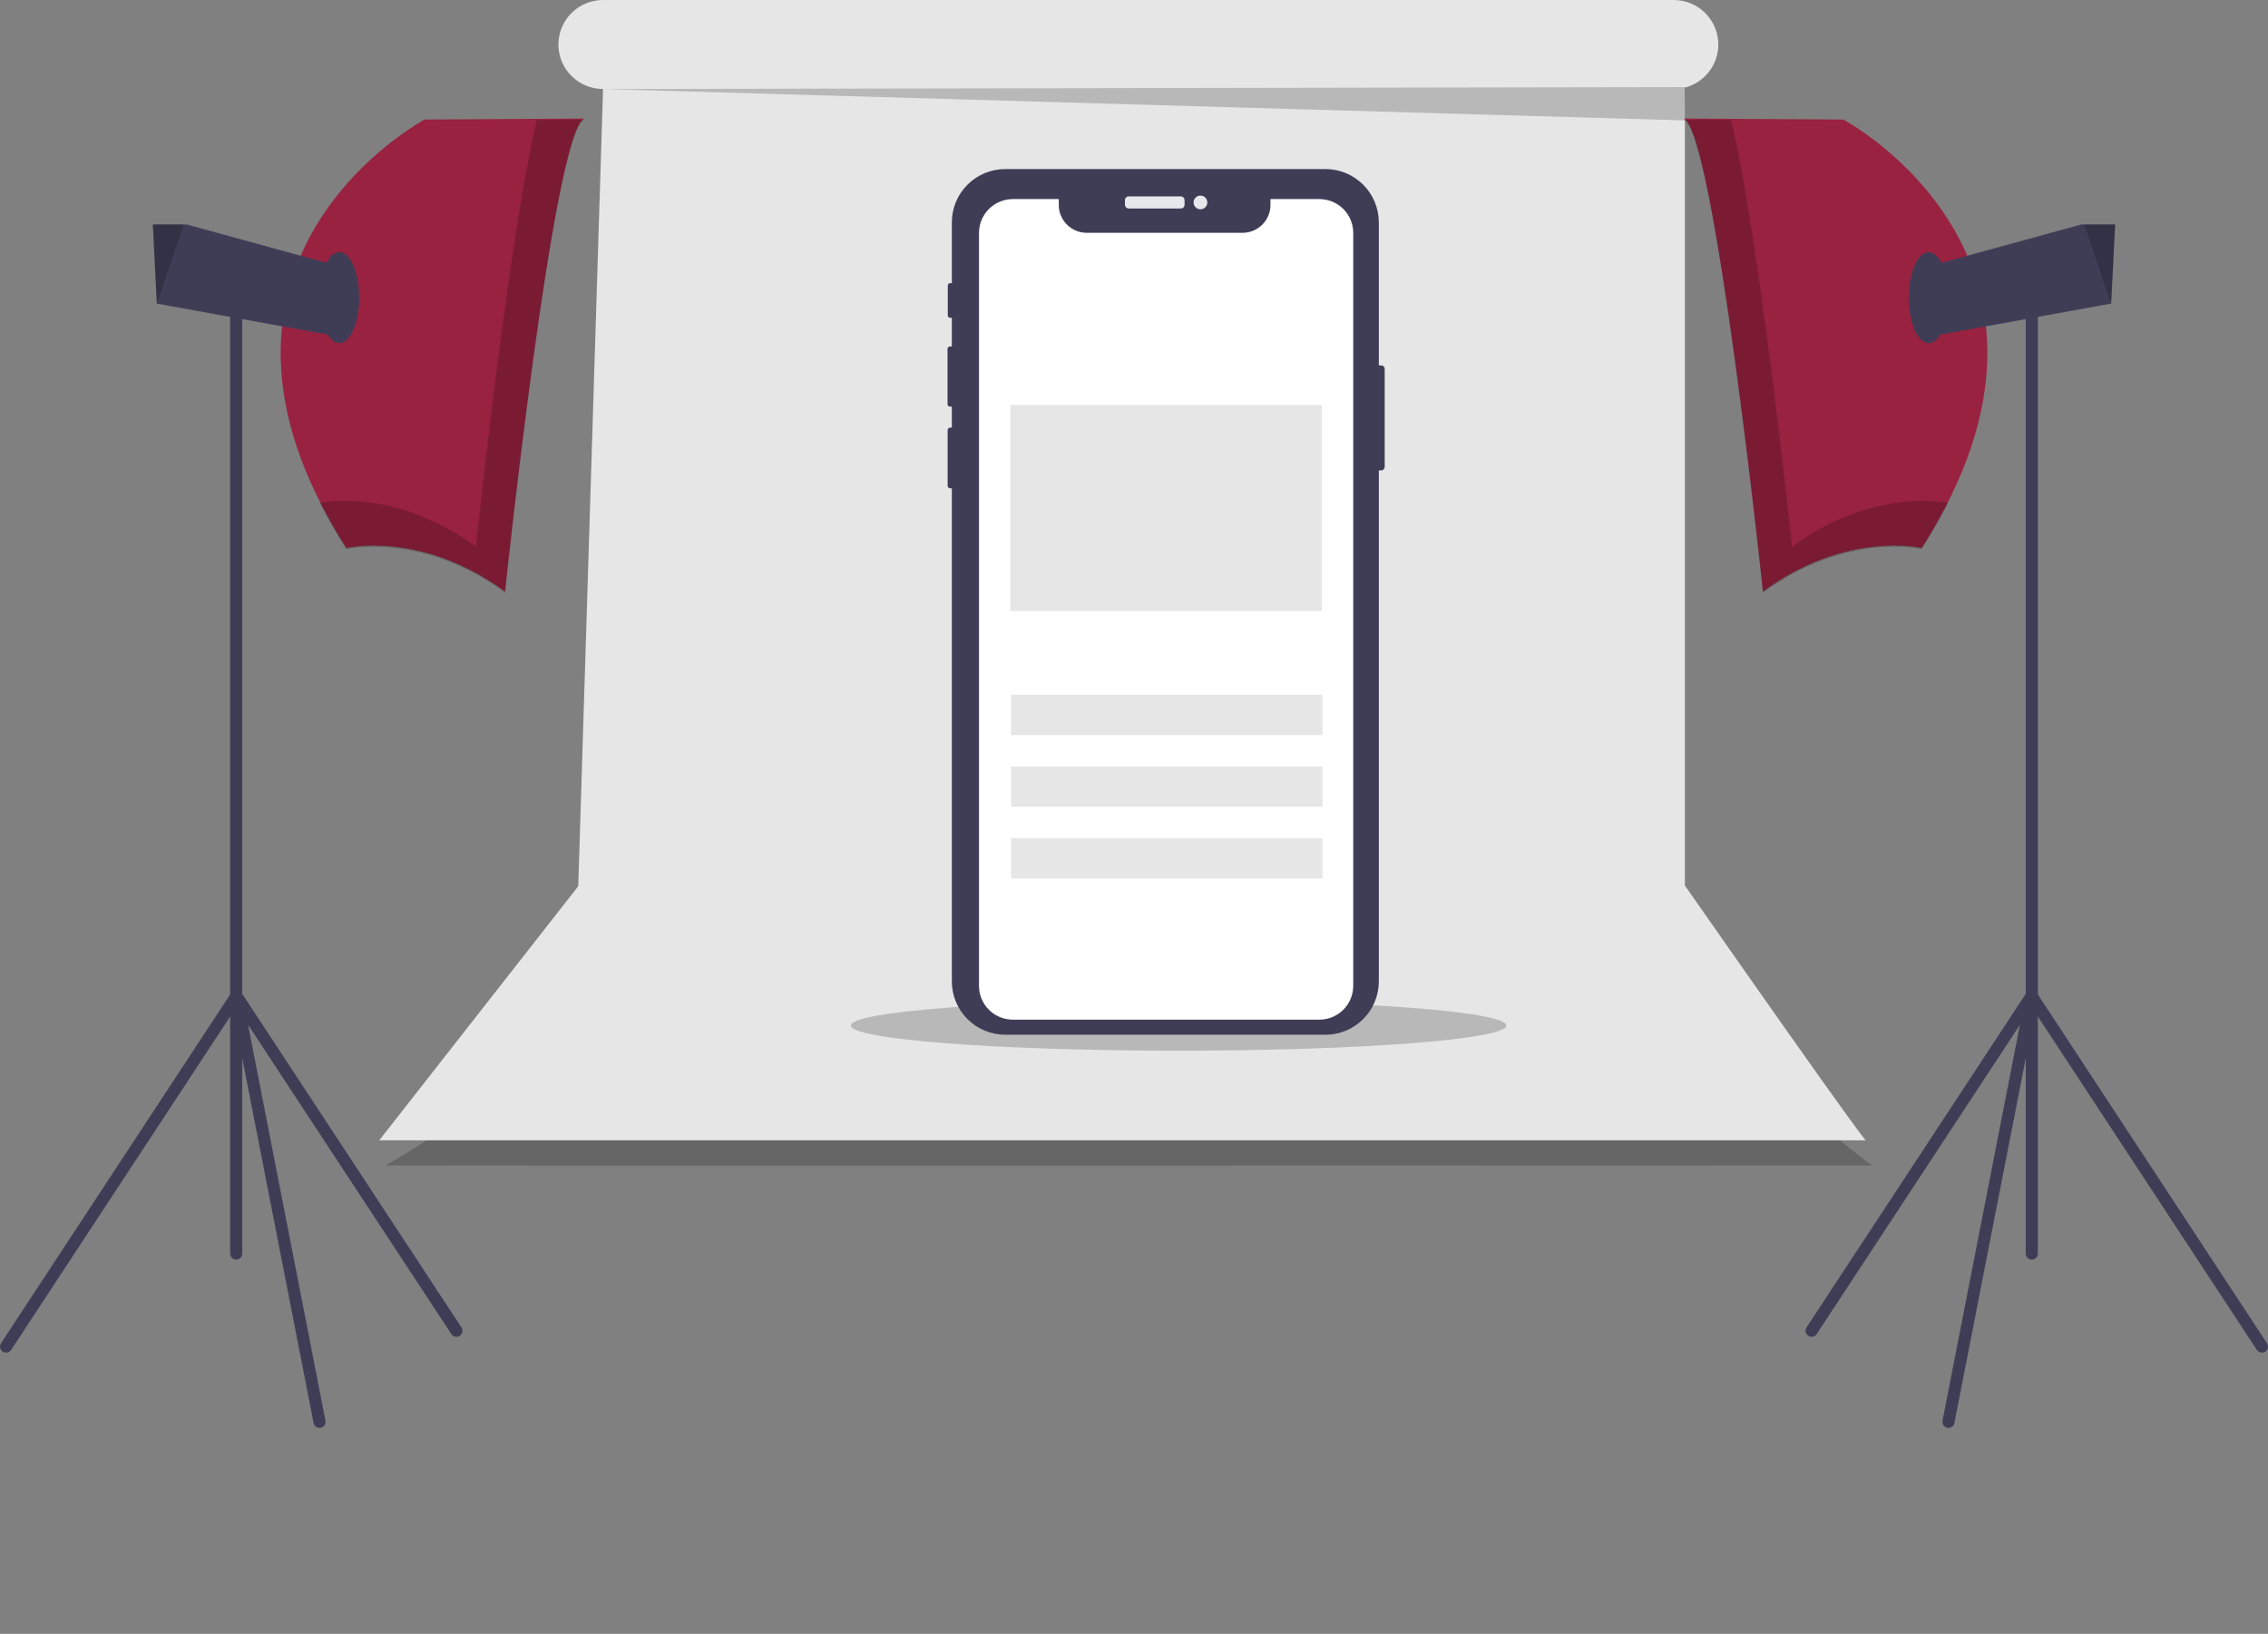 <svg width="354" height="255" viewBox="0 0 354 255" fill="none" xmlns="http://www.w3.org/2000/svg">
<rect x="0" y="0" width="354" height="255" fill="#808080" stroke="none"/>
<g clip-path="url(#clip0_2099_3575)">
<path opacity="0.2" d="M91.128 148.8C91.128 148.8 91.871 163.62 60.176 181.898C60.176 181.898 60.138 181.979 292.196 181.898C292.196 181.898 265.7 163.126 263.967 142.131" fill="black"/>
<path d="M262.985 138.206V13.672C264.479 13.286 265.802 12.416 266.747 11.199C267.692 9.981 268.204 8.485 268.204 6.946C268.204 6.034 268.024 5.13 267.674 4.288C267.324 3.445 266.812 2.679 266.165 2.034C265.518 1.389 264.751 0.878 263.906 0.529C263.061 0.18 262.156 -2.1042e-06 261.241 0H94.124C93.209 -1.57814e-06 92.304 0.18 91.459 0.529C90.614 0.878 89.846 1.389 89.2 2.034C88.553 2.679 88.04 3.445 87.69 4.288C87.34 5.13 87.16 6.034 87.16 6.946C87.16 8.788 87.894 10.555 89.2 11.857C90.506 13.16 92.277 13.892 94.124 13.892H94.125L90.256 138.316L59.193 177.973C59.193 177.973 58.932 177.973 291.213 177.973C291.213 177.973 291.05 178.374 262.985 138.206Z" fill="#E6E6E6"/>
<path opacity="0.2" d="M183.967 163.981C212.225 163.981 235.132 162.224 235.132 160.056C235.132 157.887 212.225 156.13 183.967 156.13C155.71 156.13 132.803 157.887 132.803 160.056C132.803 162.224 155.71 163.981 183.967 163.981Z" fill="black"/>
<path opacity="0.2" d="M94.125 13.892L262.986 18.797L263.059 13.59L94.125 13.892Z" fill="black"/>
<path d="M216.131 57.566V72.877C216.13 73.018 216.074 73.154 215.973 73.254C215.873 73.354 215.737 73.41 215.595 73.411H215.214V153.171C215.214 155.379 214.335 157.495 212.771 159.056C211.206 160.617 209.084 161.493 206.871 161.494H156.908C155.813 161.493 154.728 161.278 153.716 160.86C152.704 160.442 151.784 159.829 151.01 159.056C150.235 158.283 149.621 157.365 149.202 156.356C148.783 155.346 148.567 154.264 148.568 153.171V76.208H148.292C148.192 76.208 148.096 76.169 148.025 76.099C147.954 76.028 147.914 75.933 147.913 75.833V67.119C147.913 67.069 147.923 67.02 147.942 66.974C147.961 66.929 147.989 66.887 148.024 66.852C148.059 66.817 148.101 66.789 148.147 66.77C148.193 66.751 148.242 66.741 148.292 66.741H148.568V63.459H148.289C148.184 63.459 148.084 63.417 148.01 63.342C147.936 63.268 147.894 63.167 147.895 63.063V54.468C147.895 54.363 147.936 54.263 148.01 54.19C148.085 54.116 148.185 54.074 148.289 54.074H148.568V49.593H148.285C148.239 49.593 148.193 49.584 148.151 49.567C148.108 49.549 148.069 49.523 148.037 49.491C148.004 49.459 147.978 49.42 147.961 49.377C147.943 49.335 147.934 49.29 147.934 49.244V44.553C147.934 44.46 147.971 44.371 148.037 44.305C148.102 44.239 148.192 44.202 148.285 44.201H148.568V34.704C148.568 32.498 149.446 30.381 151.011 28.821C152.575 27.261 154.696 26.384 156.908 26.384H206.871C209.084 26.384 211.205 27.261 212.77 28.821C214.335 30.381 215.214 32.497 215.214 34.704V57.032H215.595C215.737 57.032 215.873 57.089 215.973 57.189C216.074 57.289 216.13 57.424 216.131 57.566Z" fill="#3F3D56"/>
<path d="M184.297 30.652H176.178C175.85 30.652 175.584 30.917 175.584 31.244V31.944C175.584 32.272 175.85 32.537 176.178 32.537H184.297C184.625 32.537 184.891 32.272 184.891 31.944V31.244C184.891 30.917 184.625 30.652 184.297 30.652Z" fill="#E6E8EC"/>
<path d="M187.371 32.664C187.963 32.664 188.443 32.185 188.443 31.594C188.443 31.004 187.963 30.525 187.371 30.525C186.779 30.525 186.299 31.004 186.299 31.594C186.299 32.185 186.779 32.664 187.371 32.664Z" fill="#E6E8EC"/>
<path d="M211.22 36.35V153.861C211.22 155.261 210.662 156.604 209.669 157.593C208.676 158.583 207.33 159.139 205.927 159.139H158.1C157.405 159.14 156.716 159.005 156.073 158.74C155.431 158.475 154.847 158.086 154.355 157.596C153.863 157.106 153.474 156.523 153.208 155.883C152.942 155.242 152.806 154.555 152.807 153.861V36.35C152.807 35.657 152.944 34.97 153.21 34.329C153.476 33.689 153.865 33.107 154.357 32.616C154.849 32.126 155.432 31.737 156.074 31.472C156.717 31.206 157.405 31.07 158.1 31.07H165.258V31.986C165.258 33.139 165.717 34.245 166.535 35.06C167.352 35.876 168.461 36.334 169.617 36.334H193.94C195.096 36.334 196.205 35.876 197.022 35.06C197.84 34.245 198.299 33.139 198.299 31.986V31.07H205.927C206.622 31.07 207.311 31.206 207.953 31.471C208.595 31.737 209.179 32.126 209.67 32.616C210.162 33.106 210.552 33.688 210.818 34.329C211.084 34.97 211.22 35.656 211.22 36.35Z" fill="white"/>
<path d="M206.414 108.431H157.805V114.726H206.414V108.431Z" fill="#E6E6E6"/>
<path d="M206.414 119.621H157.805V125.915H206.414V119.621Z" fill="#E6E6E6"/>
<path d="M206.414 130.811H157.805V137.105H206.414V130.811Z" fill="#E6E6E6"/>
<path d="M206.319 63.207H157.709V95.377H206.319V63.207Z" fill="#E6E6E6"/>
<path d="M91.215 18.502L66.287 18.656C66.287 18.656 25.256 40.433 54.055 85.531C54.055 85.531 65.822 82.751 78.828 92.327C78.828 92.327 86.415 20.201 91.215 18.502Z" fill="#992240"/>
<path opacity="0.2" d="M83.799 18.727C79.332 37.336 74.284 85.331 74.284 85.331C62.664 76.776 52.04 78.082 49.906 78.458C51.165 80.944 52.549 83.365 54.054 85.711C54.054 85.711 65.821 82.931 78.827 92.507C78.827 92.507 86.414 20.38 91.214 18.681L83.799 18.727Z" fill="black"/>
<path d="M53.899 41.823L51.731 52.325L24.49 47.386L24.481 47.383L23.861 35.027H29.126L53.899 41.823Z" fill="#3F3D56"/>
<path opacity="0.2" d="M28.686 35.027L24.49 47.386L24.481 47.383L23.861 35.027H28.686Z" fill="black"/>
<path d="M52.97 53.561C54.68 53.561 56.066 50.38 56.066 46.456C56.066 42.533 54.68 39.352 52.97 39.352C51.26 39.352 49.873 42.533 49.873 46.456C49.873 50.38 51.26 53.561 52.97 53.561Z" fill="#3F3D56"/>
<path d="M36.868 196.595C36.744 196.595 36.621 196.57 36.506 196.523C36.391 196.476 36.287 196.406 36.199 196.318C36.111 196.231 36.041 196.127 35.994 196.012C35.946 195.897 35.922 195.775 35.922 195.651V46.456C35.922 46.206 36.022 45.966 36.199 45.789C36.377 45.612 36.617 45.512 36.868 45.512C37.119 45.512 37.36 45.612 37.538 45.789C37.715 45.966 37.815 46.206 37.815 46.456V195.651C37.815 195.775 37.791 195.897 37.743 196.012C37.695 196.126 37.626 196.231 37.538 196.318C37.45 196.406 37.346 196.475 37.231 196.523C37.116 196.57 36.993 196.595 36.868 196.595Z" fill="#3F3D56"/>
<path d="M49.873 222.851C49.654 222.85 49.441 222.774 49.272 222.635C49.103 222.496 48.987 222.302 48.945 222.087L35.939 155.579C35.897 155.365 35.931 155.142 36.036 154.95C36.14 154.757 36.308 154.607 36.512 154.524C36.715 154.442 36.94 154.432 37.15 154.497C37.359 154.562 37.54 154.698 37.66 154.881L72.033 207.18C72.171 207.389 72.219 207.645 72.168 207.89C72.117 208.135 71.97 208.35 71.76 208.487C71.55 208.624 71.294 208.673 71.049 208.622C70.803 208.571 70.587 208.425 70.45 208.215L38.721 159.939L50.803 221.726C50.827 221.848 50.827 221.973 50.802 222.094C50.777 222.216 50.729 222.331 50.659 222.434C50.59 222.537 50.501 222.625 50.397 222.694C50.294 222.762 50.178 222.81 50.056 222.833C49.995 222.845 49.934 222.851 49.873 222.851Z" fill="#3F3D56"/>
<path d="M0.945 211.113C0.775 211.112 0.608 211.066 0.461 210.979C0.315 210.892 0.195 210.767 0.114 210.617C0.033 210.467 -0.006 210.298 0.001 210.128C0.008 209.958 0.061 209.793 0.155 209.651L36.076 154.977C36.214 154.769 36.429 154.623 36.675 154.572C36.92 154.521 37.176 154.57 37.386 154.707C37.595 154.844 37.742 155.058 37.793 155.303C37.844 155.548 37.796 155.803 37.659 156.012L1.738 210.686C1.652 210.817 1.534 210.925 1.396 210.999C1.258 211.074 1.103 211.113 0.945 211.113Z" fill="#3F3D56"/>
<path d="M262.785 18.502L287.713 18.656C287.713 18.656 328.744 40.433 299.945 85.531C299.945 85.531 288.178 82.751 275.172 92.327C275.172 92.327 267.585 20.201 262.785 18.502Z" fill="#992240"/>
<path opacity="0.2" d="M270.2 18.727C274.666 37.336 279.715 85.331 279.715 85.331C291.335 76.776 301.959 78.082 304.093 78.458C302.834 80.944 301.45 83.365 299.945 85.711C299.945 85.711 288.178 82.931 275.172 92.507C275.172 92.507 267.585 20.38 262.785 18.681L270.2 18.727Z" fill="black"/>
<path d="M300.1 41.823L302.267 52.325L329.509 47.386L329.518 47.383L330.137 35.027H324.873L300.1 41.823Z" fill="#3F3D56"/>
<path opacity="0.2" d="M325.312 35.027L329.509 47.386L329.518 47.383L330.137 35.027H325.312Z" fill="black"/>
<path d="M301.03 53.561C302.741 53.561 304.127 50.38 304.127 46.456C304.127 42.533 302.741 39.352 301.03 39.352C299.32 39.352 297.934 42.533 297.934 46.456C297.934 50.38 299.32 53.561 301.03 53.561Z" fill="#3F3D56"/>
<path d="M317.132 196.595C317.008 196.595 316.885 196.57 316.77 196.523C316.655 196.475 316.551 196.406 316.463 196.318C316.375 196.231 316.305 196.126 316.258 196.012C316.21 195.897 316.186 195.775 316.186 195.651V46.456C316.186 46.206 316.285 45.966 316.463 45.789C316.64 45.612 316.881 45.512 317.132 45.512C317.383 45.512 317.624 45.612 317.801 45.789C317.979 45.966 318.079 46.206 318.079 46.456V195.651C318.079 195.775 318.054 195.897 318.007 196.012C317.959 196.126 317.889 196.231 317.801 196.318C317.714 196.406 317.609 196.475 317.494 196.523C317.379 196.57 317.256 196.595 317.132 196.595Z" fill="#3F3D56"/>
<path d="M304.127 222.851C304.066 222.851 304.005 222.845 303.945 222.833C303.699 222.785 303.481 222.642 303.341 222.434C303.201 222.226 303.149 221.972 303.197 221.726L315.28 159.939L283.551 208.215C283.483 208.319 283.395 208.408 283.292 208.478C283.189 208.548 283.074 208.597 282.952 208.622C282.83 208.647 282.705 208.648 282.582 208.625C282.46 208.602 282.344 208.555 282.24 208.487C282.136 208.419 282.047 208.331 281.977 208.229C281.907 208.126 281.858 208.011 281.832 207.89C281.807 207.768 281.806 207.643 281.829 207.521C281.852 207.399 281.899 207.283 281.968 207.18L316.34 154.881C316.461 154.698 316.641 154.562 316.851 154.497C317.06 154.432 317.286 154.442 317.489 154.524C317.692 154.607 317.86 154.757 317.965 154.95C318.069 155.142 318.103 155.365 318.061 155.579L305.055 222.087C305.013 222.302 304.898 222.496 304.728 222.635C304.559 222.774 304.347 222.85 304.127 222.851Z" fill="#3F3D56"/>
<path d="M353.055 211.113C352.898 211.113 352.743 211.074 352.605 210.999C352.466 210.925 352.349 210.817 352.263 210.686L316.341 156.012C316.204 155.803 316.156 155.548 316.208 155.303C316.259 155.058 316.406 154.844 316.615 154.707C316.825 154.57 317.081 154.521 317.326 154.572C317.572 154.623 317.787 154.769 317.925 154.977L353.846 209.651C353.939 209.793 353.993 209.958 354 210.128C354.007 210.298 353.968 210.467 353.887 210.617C353.806 210.767 353.686 210.892 353.54 210.979C353.393 211.066 353.226 211.112 353.055 211.113Z" fill="#3F3D56"/>
</g>
<defs>
<clipPath id="clip0_2099_3575">
<rect width="354" height="255" fill="white"/>
</clipPath>
</defs>
</svg>
